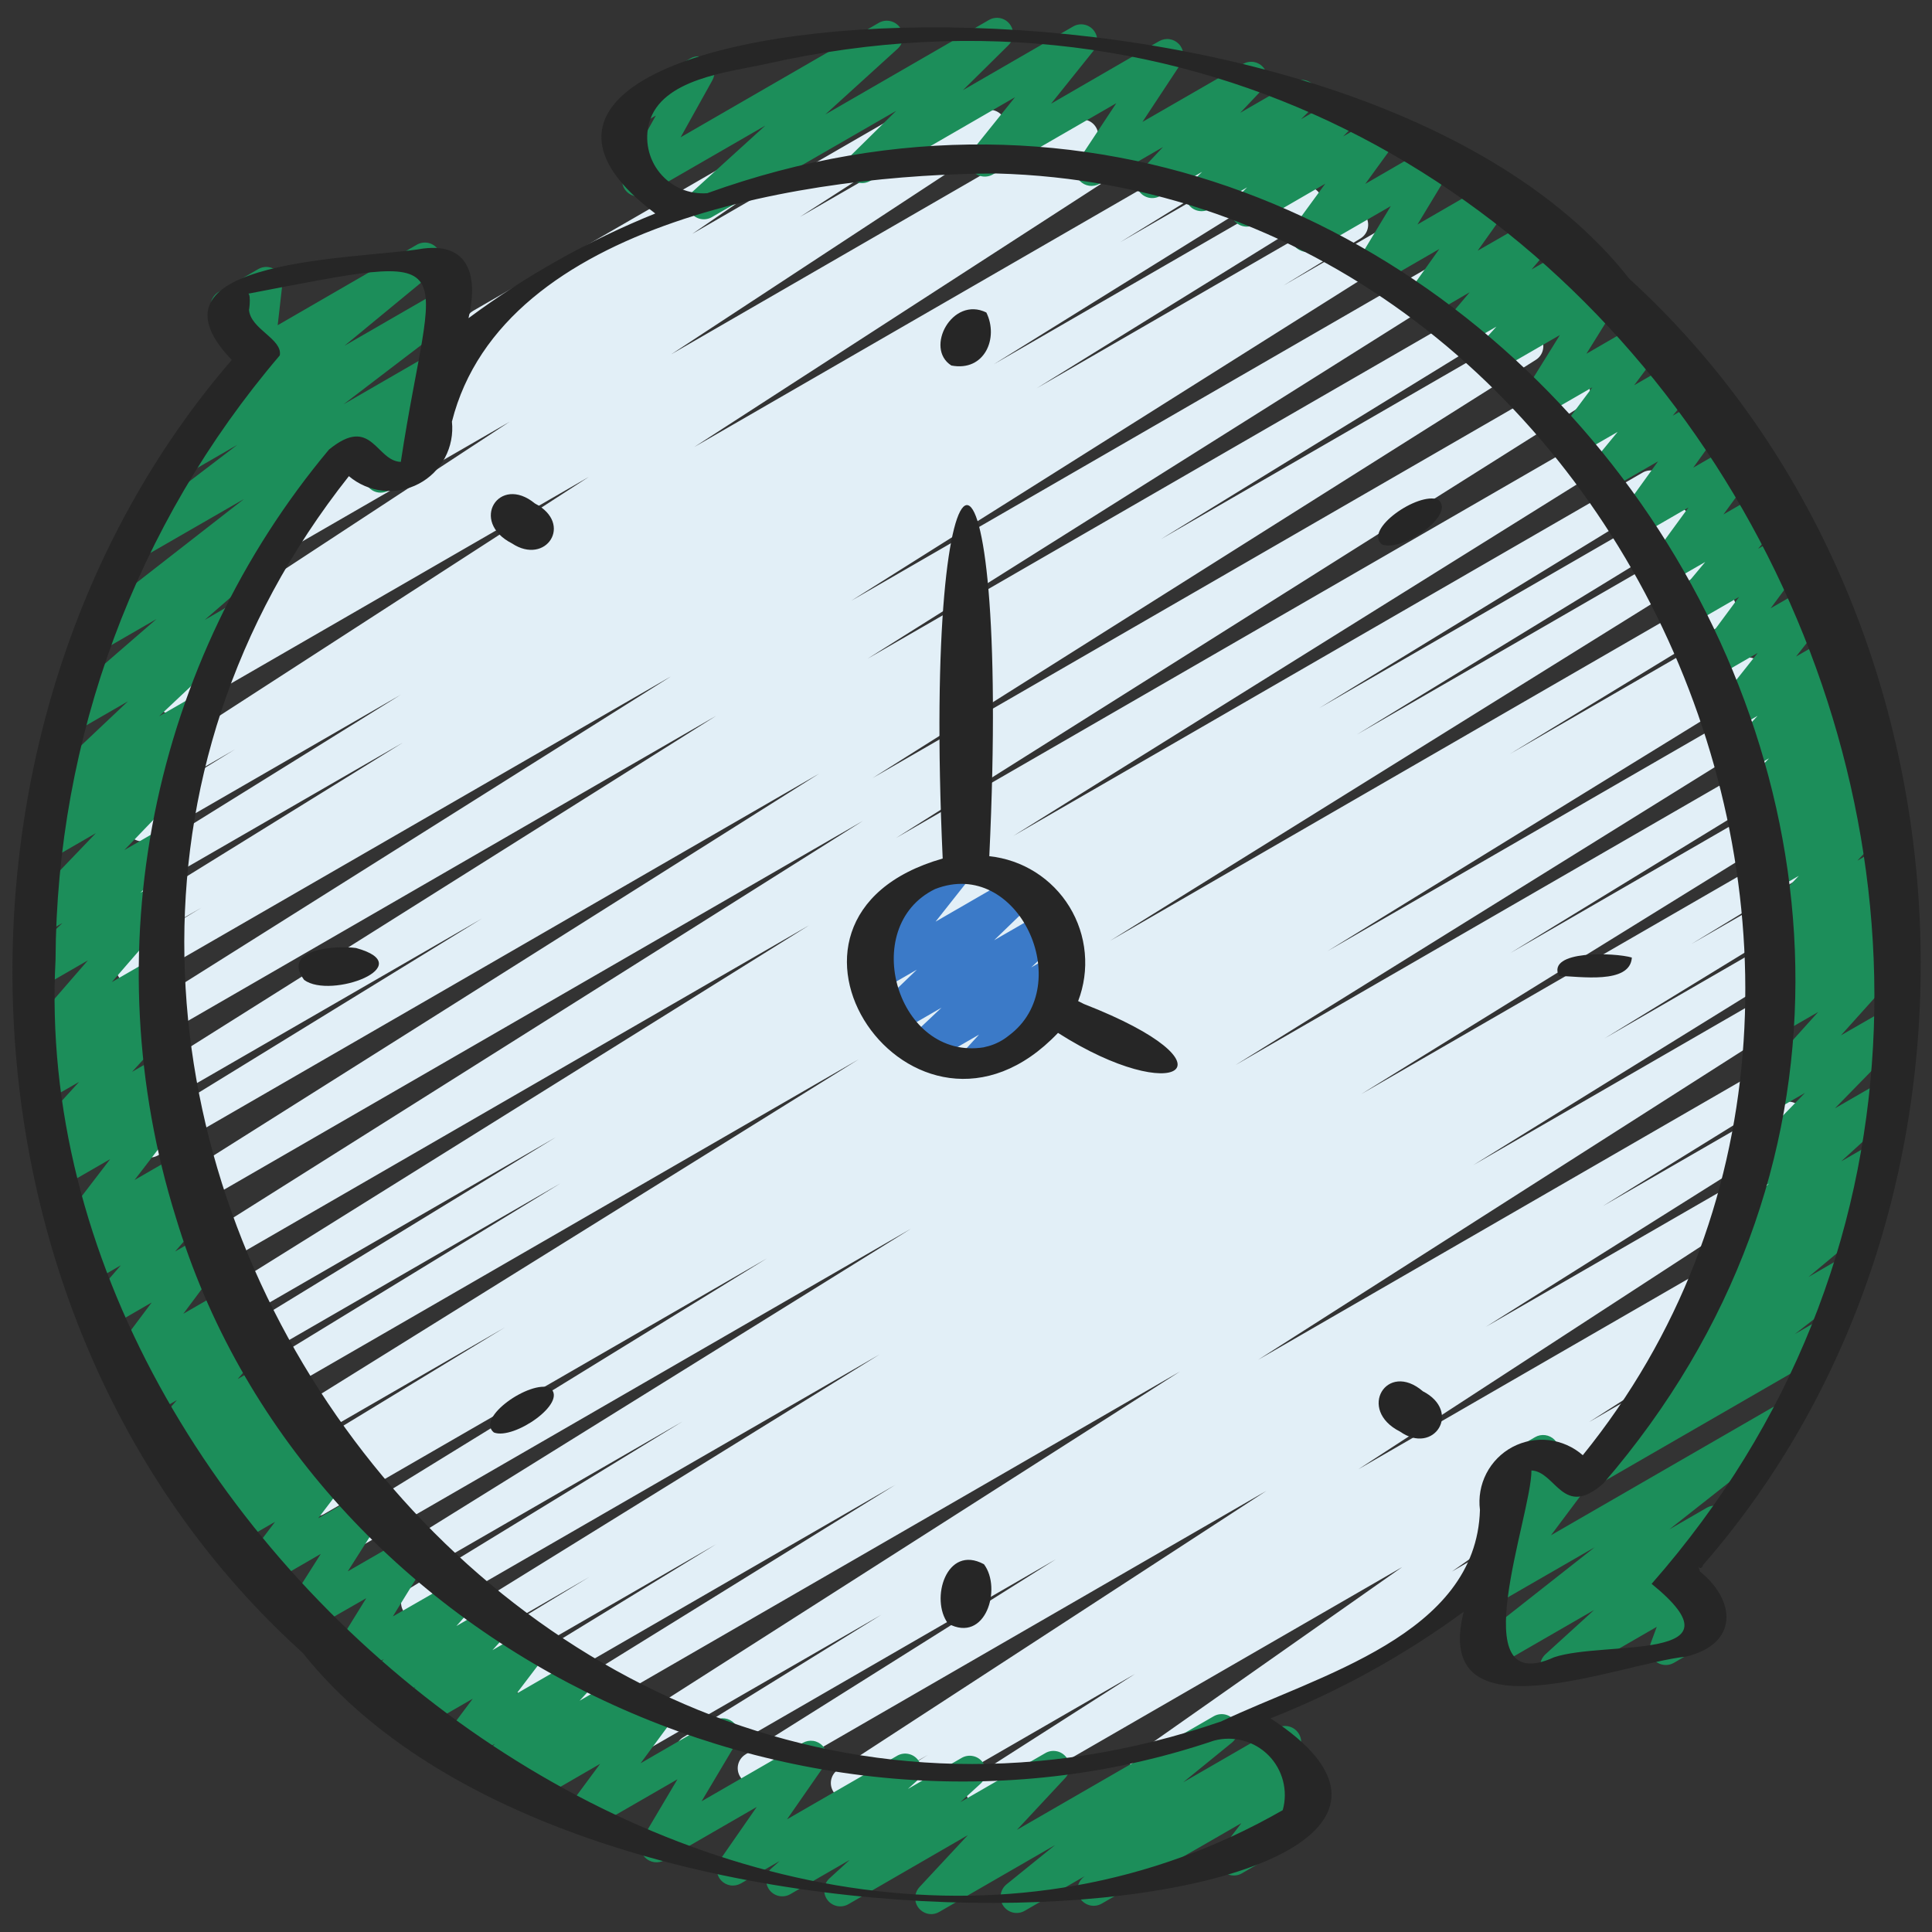 <svg width="48" height="48" viewBox="0 0 48 48" fill="none" xmlns="http://www.w3.org/2000/svg">
<rect x="0" y="0" width="48" height="48" fill="#333333" stroke="none"/>
<g clip-path="url(#clip0_504_4322)">
<path d="M24.4 44.894C24.314 44.894 24.229 44.866 24.16 44.814C24.091 44.762 24.04 44.689 24.016 44.606C23.992 44.523 23.995 44.434 24.025 44.353C24.055 44.273 24.111 44.203 24.184 44.157L28.199 41.589L22.648 44.794C22.557 44.844 22.451 44.856 22.351 44.83C22.251 44.803 22.165 44.738 22.112 44.649C22.059 44.56 22.042 44.454 22.065 44.353C22.088 44.252 22.15 44.164 22.237 44.108L23.051 43.601L21.211 44.663C21.122 44.704 21.02 44.711 20.926 44.682C20.831 44.654 20.751 44.591 20.7 44.507C20.649 44.422 20.631 44.322 20.649 44.225C20.668 44.128 20.721 44.041 20.8 43.982L31.463 37.04L18.935 44.273C18.844 44.328 18.735 44.344 18.633 44.319C18.529 44.293 18.441 44.228 18.386 44.137C18.331 44.046 18.315 43.938 18.34 43.835C18.366 43.732 18.431 43.643 18.522 43.588L26.234 38.739L17.368 43.859C17.277 43.908 17.172 43.919 17.073 43.892C16.974 43.864 16.889 43.8 16.836 43.712C16.784 43.624 16.767 43.519 16.789 43.419C16.812 43.318 16.872 43.231 16.958 43.174L21.897 40.118L16.147 43.432C16.057 43.485 15.949 43.501 15.847 43.475C15.745 43.449 15.658 43.385 15.603 43.295C15.549 43.205 15.531 43.098 15.556 42.996C15.579 42.894 15.643 42.805 15.731 42.749L29.318 34.074L14.41 42.681C14.319 42.732 14.212 42.746 14.111 42.719C14.011 42.692 13.924 42.627 13.871 42.538C13.817 42.448 13.801 42.341 13.825 42.24C13.849 42.138 13.912 42.05 14 41.995L22.244 36.891L13.273 42.071C13.182 42.121 13.075 42.134 12.975 42.106C12.874 42.079 12.789 42.014 12.736 41.925C12.682 41.836 12.666 41.729 12.69 41.628C12.714 41.527 12.776 41.439 12.864 41.383L17.791 38.367L12.351 41.506C12.26 41.555 12.154 41.567 12.054 41.54C11.954 41.512 11.869 41.447 11.816 41.358C11.763 41.269 11.747 41.163 11.771 41.062C11.795 40.961 11.857 40.874 11.944 40.818L14.64 39.18L11.561 40.96C11.47 41.008 11.364 41.02 11.265 40.993C11.166 40.965 11.082 40.901 11.029 40.813C10.976 40.724 10.96 40.62 10.982 40.519C11.005 40.419 11.065 40.331 11.15 40.275L21.854 33.65L10.553 40.17C10.462 40.219 10.356 40.231 10.257 40.203C10.158 40.175 10.073 40.11 10.02 40.022C9.968 39.933 9.951 39.828 9.975 39.728C9.998 39.627 10.059 39.54 10.145 39.483L16.96 35.315L9.76 39.47C9.669 39.524 9.56 39.54 9.457 39.514C9.354 39.489 9.266 39.423 9.211 39.332C9.157 39.241 9.14 39.132 9.166 39.029C9.192 38.926 9.258 38.838 9.349 38.783L22.64 30.523L8.812 38.507C8.721 38.562 8.612 38.578 8.509 38.551C8.406 38.525 8.318 38.46 8.264 38.368C8.209 38.277 8.193 38.168 8.219 38.066C8.245 37.963 8.311 37.874 8.402 37.82L19.055 31.264L8.046 37.619C7.955 37.669 7.849 37.681 7.749 37.654C7.649 37.626 7.564 37.561 7.511 37.472C7.458 37.383 7.442 37.276 7.466 37.176C7.49 37.075 7.552 36.987 7.639 36.931L8.75 36.259L7.534 36.962C7.443 37.01 7.337 37.022 7.238 36.994C7.138 36.967 7.054 36.902 7.001 36.813C6.949 36.724 6.932 36.619 6.955 36.519C6.978 36.419 7.039 36.331 7.126 36.275L12.541 32.981L6.986 36.187C6.895 36.236 6.789 36.247 6.69 36.22C6.591 36.193 6.507 36.128 6.454 36.04C6.401 35.952 6.384 35.847 6.407 35.746C6.429 35.646 6.49 35.559 6.575 35.502L21.332 26.32L6.259 35.021C6.168 35.071 6.061 35.084 5.961 35.057C5.861 35.03 5.775 34.965 5.722 34.875C5.669 34.786 5.652 34.679 5.676 34.578C5.7 34.477 5.763 34.39 5.85 34.334L13.934 29.395L5.766 34.111C5.675 34.165 5.566 34.18 5.463 34.154C5.36 34.128 5.272 34.062 5.218 33.971C5.164 33.88 5.148 33.771 5.174 33.668C5.2 33.565 5.266 33.477 5.358 33.422L13.81 28.254L5.314 33.158C5.224 33.208 5.118 33.22 5.019 33.193C4.919 33.166 4.834 33.101 4.781 33.013C4.728 32.925 4.711 32.819 4.734 32.719C4.756 32.618 4.817 32.531 4.902 32.474L20.102 22.989L4.787 31.832C4.697 31.88 4.591 31.892 4.493 31.865C4.394 31.838 4.309 31.774 4.256 31.686C4.203 31.598 4.186 31.494 4.208 31.393C4.23 31.293 4.29 31.206 4.374 31.148L21.44 20.394L4.294 30.291C4.204 30.339 4.099 30.351 4 30.323C3.901 30.296 3.816 30.232 3.763 30.144C3.71 30.057 3.693 29.952 3.715 29.852C3.737 29.752 3.797 29.664 3.882 29.607L20.356 19.218L3.92 28.708C3.829 28.758 3.722 28.771 3.622 28.744C3.522 28.717 3.436 28.652 3.383 28.562C3.33 28.473 3.313 28.367 3.337 28.266C3.361 28.165 3.424 28.077 3.511 28.021L11.974 22.821L3.728 27.582C3.637 27.632 3.531 27.646 3.43 27.619C3.33 27.593 3.244 27.528 3.19 27.439C3.136 27.35 3.119 27.244 3.143 27.143C3.166 27.041 3.228 26.953 3.315 26.897L17.795 17.783L3.56 26.004C3.469 26.055 3.363 26.068 3.262 26.042C3.162 26.015 3.076 25.951 3.022 25.862C2.968 25.773 2.951 25.666 2.975 25.565C2.998 25.464 3.06 25.376 3.147 25.319L16.679 16.8L3.495 24.407C3.45 24.434 3.4 24.452 3.348 24.459C3.296 24.467 3.243 24.464 3.192 24.451C3.141 24.438 3.093 24.415 3.051 24.384C3.009 24.352 2.974 24.313 2.947 24.268C2.92 24.223 2.902 24.172 2.895 24.12C2.887 24.068 2.89 24.015 2.903 23.965C2.929 23.862 2.995 23.773 3.086 23.719L5.006 22.55L3.51 23.413C3.42 23.464 3.312 23.478 3.211 23.451C3.111 23.424 3.024 23.359 2.971 23.27C2.917 23.18 2.901 23.073 2.925 22.972C2.949 22.87 3.012 22.782 3.1 22.727L10.012 18.449L3.59 22.155C3.5 22.204 3.394 22.215 3.295 22.188C3.196 22.16 3.111 22.096 3.059 22.008C3.006 21.92 2.989 21.815 3.012 21.715C3.034 21.614 3.095 21.527 3.18 21.47L9.961 17.258L3.742 20.848C3.696 20.875 3.646 20.893 3.594 20.9C3.543 20.908 3.49 20.905 3.439 20.892C3.388 20.879 3.34 20.857 3.298 20.825C3.256 20.794 3.22 20.754 3.193 20.709C3.166 20.664 3.149 20.614 3.141 20.562C3.133 20.51 3.136 20.457 3.149 20.406C3.162 20.355 3.185 20.308 3.216 20.265C3.247 20.223 3.287 20.188 3.332 20.161L5.833 18.621L3.945 19.711C3.9 19.739 3.85 19.757 3.798 19.765C3.746 19.773 3.693 19.771 3.642 19.759C3.539 19.734 3.45 19.669 3.395 19.579C3.339 19.488 3.322 19.38 3.347 19.276C3.372 19.173 3.437 19.084 3.527 19.029L14.63 11.848L4.484 17.705C4.393 17.754 4.287 17.766 4.187 17.739C4.088 17.712 4.003 17.647 3.95 17.558C3.897 17.47 3.88 17.364 3.904 17.263C3.927 17.163 3.988 17.075 4.074 17.018L4.856 16.535C4.772 16.558 4.683 16.553 4.601 16.522C4.52 16.491 4.451 16.434 4.404 16.36C4.349 16.271 4.332 16.165 4.354 16.064C4.377 15.962 4.438 15.873 4.525 15.816L12.66 10.48L6.186 14.216C6.095 14.266 5.989 14.279 5.89 14.252C5.79 14.226 5.705 14.162 5.651 14.074C5.598 13.986 5.58 13.881 5.602 13.78C5.624 13.679 5.684 13.591 5.77 13.534L8.778 11.594L8.557 11.72C8.467 11.77 8.362 11.783 8.263 11.758C8.164 11.733 8.078 11.67 8.024 11.584C7.969 11.497 7.95 11.393 7.97 11.292C7.99 11.192 8.048 11.103 8.131 11.044L11.898 8.466C11.816 8.454 11.739 8.417 11.679 8.36C11.618 8.303 11.577 8.228 11.561 8.146C11.545 8.064 11.555 7.98 11.59 7.904C11.624 7.828 11.681 7.765 11.754 7.723L19.638 3.171C19.727 3.119 19.834 3.104 19.934 3.129C20.035 3.154 20.122 3.217 20.177 3.304C20.232 3.392 20.251 3.498 20.23 3.599C20.209 3.701 20.149 3.79 20.063 3.848L17.2 5.81L22.456 2.775C22.546 2.726 22.651 2.714 22.75 2.74C22.849 2.767 22.935 2.831 22.988 2.918C23.041 3.006 23.059 3.11 23.038 3.211C23.017 3.311 22.957 3.399 22.873 3.457L19.874 5.389L24.4 2.778C24.49 2.729 24.595 2.716 24.694 2.742C24.793 2.769 24.878 2.832 24.932 2.919C24.985 3.006 25.004 3.111 24.983 3.211C24.962 3.311 24.903 3.399 24.819 3.458L16.68 8.8L26.698 3.014C26.788 2.966 26.894 2.954 26.993 2.982C27.092 3.009 27.177 3.074 27.229 3.162C27.282 3.25 27.299 3.355 27.276 3.455C27.254 3.555 27.193 3.643 27.108 3.7L26.654 3.982L27.934 3.243C28.024 3.194 28.129 3.182 28.228 3.208C28.327 3.235 28.412 3.299 28.466 3.386C28.519 3.474 28.537 3.578 28.515 3.679C28.494 3.779 28.435 3.867 28.35 3.925L17.247 11.107L29.937 3.782C30.027 3.732 30.134 3.72 30.233 3.748C30.333 3.775 30.418 3.84 30.471 3.928C30.524 4.017 30.54 4.123 30.517 4.223C30.494 4.324 30.433 4.412 30.346 4.468L27.832 6.017L31.04 4.165C31.131 4.116 31.236 4.105 31.335 4.132C31.434 4.16 31.519 4.224 31.572 4.312C31.624 4.4 31.641 4.505 31.619 4.606C31.596 4.706 31.536 4.793 31.45 4.85L24.69 9.05L32.263 4.678C32.354 4.63 32.459 4.618 32.559 4.646C32.657 4.673 32.742 4.738 32.795 4.826C32.848 4.914 32.864 5.019 32.842 5.119C32.819 5.219 32.759 5.307 32.674 5.364L25.756 9.646L33.398 5.234C33.489 5.183 33.596 5.17 33.697 5.198C33.797 5.225 33.883 5.29 33.936 5.379C33.989 5.469 34.005 5.575 33.981 5.676C33.957 5.777 33.895 5.865 33.807 5.921L31.887 7.094L34.274 5.717C34.363 5.674 34.466 5.666 34.562 5.694C34.657 5.723 34.739 5.786 34.79 5.872C34.841 5.957 34.858 6.059 34.839 6.157C34.819 6.254 34.764 6.341 34.683 6.4L21.15 14.925L35.622 6.57C35.713 6.52 35.819 6.507 35.919 6.534C36.019 6.561 36.104 6.625 36.157 6.713C36.211 6.802 36.228 6.907 36.205 7.008C36.183 7.109 36.122 7.197 36.036 7.254L21.552 16.367L36.88 7.52C36.971 7.47 37.078 7.457 37.178 7.484C37.278 7.511 37.364 7.576 37.417 7.666C37.47 7.755 37.487 7.861 37.463 7.962C37.439 8.064 37.376 8.151 37.289 8.207L28.839 13.397L37.748 8.254C37.839 8.203 37.945 8.189 38.046 8.216C38.146 8.243 38.232 8.307 38.286 8.396C38.34 8.485 38.357 8.591 38.333 8.693C38.31 8.794 38.248 8.882 38.161 8.938L21.68 19.33L38.906 9.384C38.997 9.333 39.104 9.32 39.204 9.346C39.305 9.373 39.391 9.438 39.444 9.527C39.498 9.615 39.515 9.722 39.492 9.823C39.468 9.924 39.406 10.012 39.319 10.069L22.261 20.82L39.97 10.596C40.06 10.544 40.168 10.529 40.27 10.555C40.371 10.582 40.458 10.647 40.512 10.736C40.566 10.826 40.583 10.934 40.558 11.036C40.534 11.138 40.47 11.226 40.382 11.282L25.176 20.768L40.818 11.737C40.909 11.687 41.016 11.674 41.117 11.701C41.217 11.728 41.303 11.793 41.356 11.882C41.409 11.972 41.425 12.078 41.401 12.179C41.377 12.28 41.315 12.368 41.227 12.424L32.777 17.592L41.397 12.616C41.488 12.566 41.595 12.553 41.695 12.58C41.795 12.607 41.881 12.672 41.934 12.762C41.987 12.851 42.004 12.957 41.98 13.059C41.956 13.159 41.893 13.247 41.806 13.303L33.716 18.247L41.92 13.511C42.011 13.46 42.117 13.448 42.217 13.475C42.317 13.502 42.403 13.566 42.456 13.655C42.509 13.744 42.526 13.85 42.503 13.951C42.479 14.052 42.418 14.14 42.331 14.196L27.578 23.375L42.538 14.735C42.629 14.687 42.735 14.675 42.834 14.703C42.934 14.73 43.018 14.795 43.071 14.884C43.123 14.972 43.14 15.078 43.117 15.178C43.093 15.278 43.032 15.366 42.946 15.422L37.52 18.728L42.92 15.608C43.011 15.559 43.118 15.546 43.217 15.574C43.317 15.601 43.403 15.667 43.455 15.756C43.508 15.845 43.524 15.951 43.5 16.052C43.476 16.152 43.414 16.24 43.327 16.296L42.218 16.967L43.22 16.388C43.265 16.361 43.315 16.343 43.367 16.336C43.419 16.328 43.472 16.331 43.523 16.344C43.574 16.357 43.622 16.38 43.664 16.411C43.706 16.442 43.742 16.482 43.768 16.527C43.795 16.572 43.813 16.622 43.821 16.674C43.828 16.726 43.825 16.779 43.812 16.83C43.8 16.881 43.777 16.929 43.745 16.971C43.714 17.013 43.675 17.048 43.63 17.075L32.979 23.632L43.579 17.513C43.67 17.465 43.776 17.453 43.874 17.48C43.974 17.508 44.058 17.572 44.111 17.66C44.164 17.748 44.18 17.853 44.158 17.954C44.135 18.054 44.075 18.142 43.99 18.198L30.695 26.461L43.915 18.829C44.006 18.777 44.114 18.763 44.216 18.79C44.317 18.817 44.404 18.882 44.457 18.972C44.511 19.063 44.527 19.17 44.502 19.272C44.477 19.374 44.412 19.462 44.323 19.517L37.52 23.68L44.121 19.869C44.211 19.82 44.317 19.809 44.416 19.836C44.515 19.864 44.6 19.928 44.652 20.016C44.705 20.104 44.722 20.209 44.699 20.31C44.677 20.41 44.617 20.497 44.531 20.555L33.819 27.183L44.299 21.133C44.39 21.084 44.496 21.073 44.595 21.1C44.694 21.128 44.779 21.193 44.832 21.281C44.884 21.37 44.901 21.475 44.877 21.576C44.854 21.676 44.793 21.764 44.707 21.82L42.02 23.455L44.384 22.095C44.475 22.043 44.583 22.029 44.684 22.056C44.786 22.083 44.873 22.148 44.926 22.239C44.98 22.329 44.995 22.437 44.97 22.538C44.945 22.64 44.881 22.728 44.792 22.783L39.859 25.802L44.43 23.163C44.521 23.111 44.629 23.098 44.729 23.124C44.83 23.151 44.916 23.216 44.97 23.306C45.023 23.395 45.04 23.502 45.016 23.604C44.992 23.705 44.929 23.793 44.841 23.849L36.601 28.948L44.43 24.428C44.52 24.373 44.629 24.356 44.732 24.381C44.836 24.406 44.924 24.471 44.98 24.562C45.035 24.653 45.052 24.762 45.026 24.865C45.001 24.968 44.936 25.057 44.846 25.112L31.259 33.783L44.343 26.23C44.434 26.18 44.54 26.168 44.64 26.196C44.739 26.223 44.824 26.288 44.877 26.376C44.93 26.465 44.947 26.571 44.924 26.671C44.9 26.772 44.839 26.86 44.753 26.916L39.821 29.966L44.221 27.427C44.312 27.372 44.42 27.355 44.523 27.381C44.626 27.406 44.715 27.471 44.77 27.562C44.825 27.653 44.841 27.762 44.816 27.865C44.791 27.968 44.725 28.056 44.634 28.111L36.916 32.964L44 28.88C44.09 28.831 44.196 28.817 44.295 28.844C44.394 28.87 44.48 28.933 44.534 29.021C44.587 29.109 44.606 29.213 44.584 29.314C44.563 29.415 44.503 29.503 44.418 29.561L33.747 36.504L43.507 30.87C43.598 30.818 43.706 30.803 43.807 30.83C43.909 30.856 43.996 30.921 44.05 31.011C44.104 31.101 44.12 31.208 44.096 31.31C44.072 31.412 44.008 31.5 43.919 31.556L43.092 32.071C43.184 32.018 43.292 32.005 43.395 32.032C43.496 32.06 43.583 32.127 43.636 32.218C43.689 32.31 43.703 32.418 43.676 32.52C43.649 32.623 43.583 32.71 43.492 32.763L39.479 35.331L42.239 33.737C42.328 33.686 42.434 33.672 42.533 33.697C42.633 33.721 42.719 33.783 42.774 33.87C42.829 33.956 42.849 34.06 42.829 34.161C42.81 34.262 42.752 34.351 42.669 34.41L36.073 39.044L37.411 38.272C37.503 38.224 37.609 38.214 37.708 38.242C37.807 38.271 37.891 38.337 37.943 38.426C37.995 38.516 38.01 38.621 37.985 38.722C37.961 38.822 37.898 38.909 37.811 38.964L28.673 44.24C28.584 44.291 28.478 44.305 28.379 44.28C28.279 44.256 28.193 44.194 28.138 44.107C28.083 44.021 28.063 43.916 28.083 43.816C28.102 43.715 28.16 43.626 28.243 43.566L34.839 38.932L24.599 44.843C24.538 44.877 24.47 44.895 24.4 44.894Z" fill="#E2EFF7"/>
<path d="M24.269 26.758C24.191 26.758 24.115 26.735 24.05 26.693C23.985 26.65 23.934 26.59 23.902 26.519C23.871 26.448 23.861 26.369 23.874 26.292C23.886 26.216 23.921 26.144 23.974 26.087L24.324 25.705L23.066 26.43C22.981 26.483 22.879 26.502 22.781 26.483C22.682 26.464 22.595 26.409 22.535 26.329C22.475 26.248 22.448 26.148 22.458 26.049C22.469 25.949 22.516 25.857 22.591 25.79L23.391 25.036L22.252 25.694C22.167 25.744 22.067 25.762 21.97 25.744C21.873 25.725 21.786 25.671 21.727 25.592C21.667 25.514 21.639 25.415 21.647 25.317C21.655 25.219 21.7 25.127 21.772 25.059L22.779 24.091L21.842 24.632C21.762 24.678 21.668 24.695 21.576 24.68C21.485 24.665 21.401 24.618 21.34 24.547C21.279 24.477 21.245 24.388 21.243 24.295C21.24 24.202 21.271 24.111 21.328 24.038L22.163 22.979C22.082 22.994 21.998 22.984 21.923 22.949C21.848 22.914 21.785 22.857 21.744 22.786C21.691 22.694 21.677 22.585 21.704 22.483C21.731 22.38 21.798 22.293 21.89 22.24L23.53 21.293C23.61 21.246 23.704 21.229 23.796 21.245C23.887 21.26 23.971 21.307 24.032 21.377C24.093 21.448 24.127 21.537 24.129 21.63C24.132 21.723 24.101 21.813 24.044 21.886L23.244 22.898L25.224 21.754C25.309 21.703 25.409 21.685 25.506 21.703C25.603 21.722 25.69 21.776 25.749 21.855C25.809 21.934 25.837 22.032 25.829 22.13C25.82 22.229 25.776 22.32 25.704 22.388L24.698 23.36L25.946 22.64C26.031 22.588 26.132 22.57 26.23 22.589C26.328 22.608 26.415 22.663 26.475 22.744C26.534 22.824 26.561 22.923 26.551 23.022C26.541 23.122 26.494 23.213 26.42 23.28L25.62 24.035L26.172 23.715C26.255 23.668 26.352 23.651 26.445 23.669C26.539 23.686 26.623 23.737 26.683 23.811C26.743 23.886 26.774 23.979 26.771 24.074C26.768 24.169 26.731 24.261 26.667 24.331L26.027 25.029C26.101 25.052 26.167 25.096 26.216 25.156C26.266 25.216 26.296 25.29 26.305 25.367C26.313 25.444 26.299 25.522 26.264 25.591C26.229 25.66 26.174 25.718 26.107 25.757L24.467 26.704C24.407 26.739 24.338 26.758 24.269 26.758Z" fill="#3B7AC8"/>
<path d="M38.664 41.798C38.583 41.797 38.505 41.773 38.438 41.728C38.372 41.682 38.321 41.617 38.291 41.542C38.262 41.467 38.257 41.385 38.275 41.306C38.293 41.228 38.335 41.157 38.394 41.102L39.605 40L37.058 41.47C36.971 41.52 36.868 41.534 36.77 41.511C36.673 41.488 36.587 41.429 36.531 41.346C36.475 41.263 36.452 41.162 36.467 41.063C36.481 40.963 36.533 40.873 36.611 40.81L39.618 38.442L37.246 39.81C37.167 39.857 37.073 39.874 36.982 39.86C36.891 39.845 36.807 39.8 36.746 39.73C36.685 39.661 36.649 39.573 36.645 39.481C36.642 39.389 36.67 39.298 36.726 39.224L37.633 38.013L37.521 38.077C37.444 38.121 37.355 38.138 37.267 38.126C37.179 38.114 37.098 38.073 37.036 38.01C36.974 37.946 36.934 37.864 36.924 37.776C36.914 37.688 36.933 37.599 36.979 37.523L37.362 36.89C37.283 36.857 37.217 36.798 37.174 36.723C37.121 36.632 37.107 36.523 37.135 36.42C37.162 36.318 37.228 36.231 37.32 36.178L38.138 35.706C38.215 35.661 38.304 35.644 38.392 35.656C38.48 35.668 38.562 35.709 38.623 35.772C38.686 35.835 38.725 35.917 38.735 36.005C38.746 36.093 38.727 36.182 38.681 36.258L38.471 36.605L38.922 36.345C39.001 36.299 39.095 36.282 39.185 36.296C39.276 36.311 39.36 36.356 39.421 36.425C39.482 36.494 39.518 36.582 39.522 36.674C39.526 36.766 39.498 36.857 39.442 36.93L38.534 38.143L44.031 34.97C44.119 34.92 44.222 34.905 44.32 34.928C44.418 34.95 44.504 35.009 44.561 35.093C44.618 35.176 44.641 35.278 44.626 35.378C44.61 35.477 44.558 35.568 44.479 35.63L41.475 37.997L42.408 37.458C42.493 37.411 42.593 37.396 42.688 37.417C42.783 37.438 42.868 37.493 42.925 37.571C42.983 37.65 43.01 37.747 43.001 37.844C42.992 37.941 42.948 38.031 42.878 38.098L41.666 39.2L41.722 39.168C41.794 39.127 41.876 39.109 41.958 39.116C42.039 39.123 42.117 39.156 42.18 39.209C42.243 39.262 42.288 39.333 42.309 39.412C42.33 39.492 42.326 39.576 42.298 39.653L42.146 40.062H42.152C42.197 40.033 42.248 40.013 42.302 40.005C42.355 39.996 42.409 39.998 42.462 40.011C42.514 40.023 42.563 40.047 42.607 40.079C42.65 40.111 42.686 40.152 42.713 40.199C42.74 40.246 42.757 40.297 42.764 40.351C42.77 40.404 42.766 40.459 42.751 40.511C42.736 40.562 42.71 40.611 42.676 40.652C42.642 40.694 42.6 40.729 42.552 40.754L41.585 41.314C41.514 41.355 41.431 41.373 41.349 41.365C41.268 41.358 41.19 41.325 41.127 41.272C41.065 41.219 41.02 41.148 40.999 41.069C40.978 40.989 40.982 40.905 41.01 40.828L41.162 40.418L38.864 41.744C38.803 41.779 38.734 41.798 38.664 41.798Z" fill="#1C8E5A"/>
<path d="M39.667 36.85C39.583 36.851 39.5 36.825 39.431 36.776C39.362 36.728 39.311 36.658 39.284 36.578C39.257 36.499 39.255 36.412 39.28 36.331C39.305 36.251 39.355 36.18 39.422 36.13L41.15 34.794C41.078 34.801 41.005 34.789 40.94 34.76C40.874 34.73 40.817 34.684 40.775 34.625C40.718 34.543 40.694 34.442 40.707 34.343C40.72 34.244 40.77 34.153 40.847 34.089L42.56 32.663L42.35 32.783C42.263 32.834 42.16 32.849 42.062 32.827C41.964 32.804 41.878 32.746 41.821 32.663C41.764 32.58 41.74 32.479 41.755 32.379C41.77 32.279 41.821 32.189 41.899 32.126L42.734 31.451C42.654 31.45 42.576 31.425 42.51 31.379C42.444 31.333 42.393 31.268 42.365 31.193C42.336 31.118 42.331 31.036 42.35 30.957C42.368 30.879 42.41 30.808 42.47 30.755L43.95 29.405L43.501 29.664C43.417 29.712 43.319 29.728 43.225 29.709C43.131 29.69 43.046 29.638 42.987 29.562C42.928 29.486 42.898 29.392 42.903 29.296C42.908 29.2 42.948 29.109 43.014 29.039L44.845 27.152L43.942 27.674C43.859 27.721 43.762 27.738 43.669 27.72C43.575 27.703 43.491 27.653 43.431 27.579C43.371 27.505 43.34 27.412 43.342 27.316C43.345 27.221 43.381 27.13 43.445 27.059L45.172 25.143L44.17 25.721C44.084 25.773 43.983 25.791 43.885 25.772C43.787 25.753 43.7 25.697 43.64 25.617C43.581 25.537 43.554 25.438 43.564 25.338C43.574 25.239 43.621 25.147 43.695 25.081L44.322 24.493L44.217 24.553C44.132 24.605 44.031 24.623 43.934 24.605C43.836 24.586 43.749 24.532 43.689 24.453C43.629 24.374 43.601 24.275 43.61 24.176C43.618 24.077 43.664 23.985 43.737 23.918L44.338 23.343L44.195 23.423C44.112 23.47 44.015 23.486 43.922 23.468C43.828 23.45 43.744 23.398 43.685 23.324C43.625 23.249 43.595 23.156 43.598 23.06C43.602 22.965 43.639 22.874 43.704 22.804L44.69 21.76L44.095 22.104C44.011 22.149 43.914 22.163 43.822 22.143C43.729 22.123 43.646 22.07 43.588 21.995C43.53 21.919 43.501 21.826 43.506 21.731C43.511 21.636 43.55 21.546 43.615 21.477L44.268 20.815L43.944 21.002C43.859 21.05 43.759 21.066 43.663 21.046C43.566 21.026 43.481 20.971 43.423 20.892C43.365 20.813 43.338 20.715 43.347 20.617C43.356 20.52 43.401 20.428 43.473 20.362L43.633 20.21C43.564 20.219 43.494 20.21 43.43 20.184C43.365 20.158 43.309 20.115 43.266 20.061C43.207 19.985 43.176 19.891 43.181 19.795C43.185 19.699 43.224 19.608 43.29 19.538L43.95 18.841L43.519 19.09C43.436 19.137 43.339 19.152 43.246 19.134C43.152 19.116 43.068 19.065 43.009 18.991C42.95 18.916 42.919 18.823 42.922 18.728C42.925 18.632 42.963 18.541 43.027 18.471L43.667 17.785L43.205 18.051C43.124 18.098 43.03 18.114 42.938 18.099C42.847 18.083 42.763 18.036 42.703 17.966C42.642 17.896 42.607 17.806 42.605 17.713C42.603 17.621 42.634 17.53 42.691 17.457L43.67 16.222L42.729 16.765C42.649 16.811 42.556 16.828 42.466 16.813C42.375 16.799 42.292 16.753 42.231 16.685C42.17 16.616 42.134 16.529 42.13 16.437C42.125 16.345 42.153 16.255 42.207 16.181L43.206 14.831L42.133 15.45C42.051 15.497 41.957 15.513 41.864 15.497C41.772 15.481 41.689 15.432 41.629 15.361C41.568 15.289 41.535 15.199 41.534 15.105C41.534 15.012 41.566 14.921 41.626 14.849L42.366 13.962L41.578 14.416C41.498 14.462 41.406 14.479 41.315 14.464C41.225 14.45 41.142 14.405 41.081 14.337C41.02 14.269 40.983 14.182 40.979 14.09C40.974 13.999 41.001 13.909 41.054 13.835L41.95 12.608L40.853 13.242C40.774 13.287 40.681 13.304 40.591 13.29C40.501 13.275 40.418 13.23 40.357 13.163C40.296 13.095 40.26 13.008 40.255 12.917C40.249 12.826 40.276 12.736 40.329 12.662L41.194 11.462L40.046 12.124C39.965 12.171 39.87 12.187 39.778 12.171C39.685 12.155 39.602 12.107 39.541 12.036C39.481 11.964 39.447 11.874 39.447 11.781C39.446 11.687 39.478 11.597 39.537 11.524L40.189 10.731L39.316 11.235C39.236 11.281 39.143 11.299 39.052 11.284C38.961 11.269 38.878 11.224 38.817 11.155C38.755 11.086 38.72 10.998 38.716 10.906C38.712 10.814 38.74 10.723 38.795 10.65L39.562 9.622L38.43 10.276C38.353 10.322 38.262 10.34 38.173 10.328C38.084 10.316 38.002 10.274 37.94 10.209C37.877 10.144 37.838 10.06 37.83 9.971C37.821 9.882 37.842 9.792 37.89 9.716L38.755 8.324L37.262 9.186C37.18 9.233 37.083 9.25 36.989 9.232C36.896 9.215 36.812 9.165 36.752 9.091C36.692 9.017 36.66 8.924 36.663 8.828C36.665 8.733 36.702 8.642 36.766 8.571L37.178 8.115L36.458 8.53C36.377 8.577 36.281 8.594 36.188 8.577C36.096 8.561 36.011 8.512 35.951 8.44C35.891 8.368 35.858 8.276 35.858 8.182C35.858 8.088 35.892 7.997 35.953 7.925L36.513 7.262L35.52 7.84C35.441 7.886 35.349 7.903 35.258 7.889C35.168 7.874 35.086 7.83 35.024 7.762C34.963 7.695 34.927 7.608 34.921 7.517C34.916 7.426 34.941 7.336 34.994 7.262L35.76 6.186L34.267 7.048C34.19 7.093 34.101 7.11 34.013 7.098C33.925 7.086 33.843 7.045 33.781 6.982C33.719 6.918 33.68 6.836 33.669 6.748C33.659 6.66 33.679 6.57 33.725 6.494L34.554 5.12L32.674 6.206C32.595 6.252 32.502 6.27 32.411 6.255C32.321 6.241 32.238 6.196 32.176 6.128C32.115 6.059 32.079 5.972 32.075 5.88C32.07 5.789 32.097 5.698 32.151 5.624L32.926 4.564L31.175 5.578C31.091 5.626 30.993 5.642 30.898 5.623C30.803 5.605 30.718 5.552 30.659 5.475C30.599 5.399 30.57 5.303 30.576 5.206C30.582 5.11 30.623 5.018 30.691 4.95L30.983 4.655L30.048 5.195C29.964 5.243 29.865 5.258 29.771 5.238C29.676 5.219 29.592 5.166 29.534 5.089C29.475 5.012 29.447 4.917 29.453 4.82C29.459 4.724 29.5 4.633 29.568 4.565L29.866 4.27L28.826 4.868C28.742 4.916 28.645 4.932 28.551 4.914C28.457 4.895 28.372 4.844 28.313 4.769C28.254 4.694 28.223 4.6 28.227 4.504C28.231 4.408 28.27 4.317 28.335 4.247L28.895 3.653L27.318 4.566C27.24 4.611 27.149 4.628 27.06 4.615C26.971 4.602 26.889 4.559 26.827 4.494C26.765 4.428 26.728 4.344 26.72 4.254C26.712 4.165 26.735 4.075 26.784 4L27.734 2.564L24.667 4.334C24.587 4.381 24.492 4.397 24.401 4.382C24.309 4.366 24.226 4.319 24.165 4.248C24.104 4.178 24.07 4.088 24.068 3.995C24.067 3.902 24.097 3.811 24.155 3.738L25.217 2.416L21.617 4.496C21.532 4.544 21.434 4.56 21.339 4.54C21.244 4.521 21.159 4.468 21.101 4.391C21.042 4.313 21.013 4.218 21.02 4.121C21.026 4.024 21.068 3.933 21.137 3.865L22.265 2.754L17.68 5.398C17.595 5.445 17.496 5.46 17.401 5.439C17.306 5.418 17.222 5.363 17.165 5.284C17.107 5.206 17.08 5.109 17.089 5.013C17.097 4.916 17.141 4.825 17.211 4.758L19.014 3.12L16.054 4.828C15.978 4.871 15.89 4.889 15.803 4.878C15.717 4.866 15.636 4.827 15.574 4.766C15.512 4.705 15.471 4.625 15.459 4.538C15.446 4.452 15.463 4.364 15.505 4.287L16.294 2.871L15.961 3.063C15.869 3.111 15.763 3.122 15.664 3.093C15.565 3.064 15.481 2.998 15.429 2.909C15.377 2.82 15.362 2.714 15.387 2.614C15.411 2.513 15.474 2.427 15.561 2.371L17.15 1.453C17.225 1.409 17.313 1.391 17.4 1.402C17.487 1.414 17.568 1.453 17.63 1.514C17.692 1.576 17.733 1.656 17.745 1.742C17.758 1.829 17.742 1.917 17.699 1.994L16.91 3.411L21.84 0.564C21.925 0.517 22.024 0.503 22.119 0.524C22.214 0.545 22.298 0.6 22.355 0.678C22.413 0.757 22.44 0.853 22.431 0.95C22.423 1.047 22.379 1.137 22.309 1.204L20.505 2.843L24.572 0.495C24.656 0.447 24.755 0.432 24.85 0.451C24.945 0.47 25.03 0.524 25.088 0.601C25.147 0.678 25.176 0.774 25.169 0.87C25.162 0.967 25.121 1.058 25.052 1.126L23.924 2.24L26.662 0.658C26.742 0.611 26.837 0.595 26.928 0.61C27.02 0.626 27.103 0.673 27.164 0.744C27.224 0.815 27.259 0.904 27.26 0.997C27.262 1.09 27.232 1.181 27.174 1.254L26.114 2.576L28.8 1.022C28.878 0.978 28.969 0.96 29.058 0.974C29.147 0.987 29.229 1.03 29.29 1.095C29.352 1.16 29.39 1.245 29.398 1.334C29.405 1.424 29.383 1.514 29.334 1.589L28.384 3.029L30.883 1.589C30.966 1.541 31.064 1.524 31.158 1.542C31.253 1.56 31.338 1.612 31.397 1.687C31.457 1.762 31.487 1.857 31.483 1.953C31.479 2.049 31.44 2.14 31.374 2.21L30.814 2.802L32.143 2.035C32.227 1.988 32.326 1.973 32.42 1.992C32.515 2.012 32.599 2.065 32.657 2.142C32.716 2.218 32.745 2.314 32.738 2.41C32.732 2.506 32.691 2.597 32.623 2.666L32.324 2.962L33.181 2.468C33.265 2.423 33.362 2.408 33.455 2.428C33.548 2.448 33.632 2.501 33.69 2.577C33.748 2.652 33.776 2.746 33.771 2.842C33.766 2.937 33.727 3.027 33.661 3.096L33.368 3.391L34.162 2.933C34.242 2.887 34.334 2.87 34.425 2.885C34.515 2.899 34.598 2.945 34.659 3.013C34.72 3.081 34.756 3.168 34.761 3.259C34.766 3.351 34.739 3.441 34.685 3.515L33.92 4.569L35.504 3.652C35.581 3.608 35.67 3.59 35.758 3.602C35.846 3.614 35.928 3.655 35.99 3.718C36.052 3.782 36.091 3.864 36.101 3.952C36.112 4.041 36.092 4.13 36.046 4.206L35.217 5.577L36.952 4.574C37.031 4.529 37.123 4.512 37.213 4.526C37.303 4.54 37.386 4.584 37.448 4.651C37.509 4.719 37.546 4.805 37.551 4.896C37.557 4.987 37.531 5.078 37.478 5.152L36.712 6.229L38.104 5.429C38.185 5.382 38.281 5.365 38.374 5.381C38.467 5.397 38.551 5.446 38.611 5.518C38.672 5.591 38.705 5.682 38.705 5.776C38.704 5.871 38.67 5.962 38.61 6.034L38.05 6.696L38.985 6.156C39.067 6.107 39.165 6.09 39.259 6.107C39.353 6.124 39.438 6.175 39.499 6.249C39.559 6.324 39.59 6.417 39.587 6.513C39.584 6.609 39.547 6.701 39.482 6.771L39.069 7.227L39.739 6.841C39.816 6.796 39.906 6.779 39.995 6.791C40.083 6.803 40.164 6.845 40.226 6.909C40.288 6.973 40.327 7.056 40.337 7.144C40.346 7.233 40.326 7.322 40.279 7.398L39.414 8.789L40.848 7.958C40.928 7.912 41.021 7.895 41.111 7.91C41.202 7.925 41.285 7.97 41.346 8.039C41.407 8.108 41.443 8.195 41.447 8.287C41.45 8.379 41.423 8.469 41.368 8.543L40.601 9.571L41.702 8.935C41.783 8.889 41.878 8.872 41.97 8.888C42.062 8.904 42.146 8.952 42.206 9.024C42.267 9.095 42.3 9.185 42.301 9.279C42.302 9.372 42.27 9.463 42.211 9.535L41.558 10.328L42.408 9.84C42.487 9.795 42.579 9.778 42.669 9.793C42.759 9.807 42.841 9.852 42.902 9.919C42.964 9.987 43 10.073 43.005 10.164C43.011 10.255 42.985 10.345 42.932 10.419L42.068 11.619L43.193 10.97C43.272 10.925 43.365 10.908 43.455 10.922C43.546 10.937 43.628 10.982 43.69 11.05C43.751 11.118 43.787 11.205 43.792 11.296C43.796 11.388 43.77 11.478 43.716 11.552L42.818 12.781L43.914 12.149C43.996 12.102 44.091 12.086 44.183 12.103C44.275 12.119 44.358 12.167 44.419 12.239C44.479 12.311 44.512 12.401 44.513 12.495C44.513 12.588 44.48 12.679 44.421 12.751L43.68 13.634L44.469 13.179C44.548 13.133 44.641 13.116 44.732 13.131C44.823 13.146 44.906 13.191 44.967 13.259C45.028 13.328 45.064 13.415 45.068 13.507C45.072 13.599 45.045 13.689 44.99 13.763L43.991 15.113L45.083 14.483C45.164 14.437 45.258 14.419 45.35 14.435C45.442 14.45 45.525 14.497 45.586 14.567C45.647 14.638 45.682 14.727 45.684 14.821C45.685 14.914 45.655 15.005 45.597 15.078L44.622 16.312L45.592 15.752C45.675 15.704 45.772 15.688 45.866 15.706C45.96 15.724 46.044 15.775 46.104 15.85C46.163 15.925 46.194 16.019 46.191 16.114C46.187 16.21 46.149 16.301 46.084 16.371L45.444 17.058L45.937 16.774C46.02 16.726 46.117 16.71 46.211 16.728C46.306 16.746 46.39 16.798 46.449 16.873C46.509 16.948 46.539 17.042 46.535 17.138C46.531 17.233 46.493 17.325 46.427 17.395L45.765 18.093L46.235 17.822C46.32 17.773 46.42 17.757 46.517 17.777C46.613 17.798 46.698 17.853 46.756 17.932C46.814 18.011 46.841 18.108 46.832 18.206C46.823 18.304 46.778 18.395 46.706 18.462L46.56 18.597C46.644 18.582 46.73 18.595 46.806 18.633C46.882 18.67 46.944 18.731 46.983 18.806C47.022 18.881 47.036 18.967 47.024 19.051C47.011 19.135 46.972 19.213 46.912 19.273L46.26 19.933L46.636 19.717C46.719 19.67 46.816 19.654 46.91 19.672C47.003 19.691 47.087 19.742 47.147 19.816C47.206 19.891 47.236 19.985 47.233 20.08C47.229 20.175 47.192 20.266 47.127 20.336L46.146 21.383L46.819 20.994C46.904 20.942 47.005 20.923 47.102 20.942C47.2 20.96 47.287 21.015 47.347 21.094C47.407 21.173 47.435 21.272 47.426 21.37C47.417 21.469 47.372 21.561 47.299 21.629L46.702 22.201L46.92 22.075C47.005 22.024 47.106 22.007 47.204 22.026C47.301 22.046 47.388 22.101 47.447 22.181C47.506 22.26 47.533 22.359 47.523 22.458C47.514 22.557 47.467 22.649 47.394 22.715L46.765 23.306L46.967 23.189C47.05 23.141 47.147 23.125 47.24 23.142C47.334 23.16 47.418 23.21 47.478 23.284C47.538 23.358 47.569 23.451 47.567 23.546C47.564 23.641 47.528 23.733 47.464 23.803L45.738 25.723L46.938 25.032C47.021 24.984 47.12 24.967 47.214 24.986C47.309 25.005 47.394 25.057 47.453 25.133C47.513 25.209 47.542 25.304 47.537 25.401C47.532 25.497 47.491 25.588 47.424 25.658L45.588 27.536L46.755 26.863C46.84 26.815 46.94 26.8 47.035 26.821C47.13 26.842 47.215 26.897 47.272 26.975C47.33 27.054 47.357 27.151 47.348 27.248C47.34 27.345 47.296 27.436 47.225 27.503L45.744 28.854L46.478 28.43C46.566 28.381 46.668 28.367 46.765 28.389C46.862 28.412 46.948 28.47 47.004 28.552C47.061 28.635 47.085 28.735 47.071 28.834C47.057 28.933 47.007 29.024 46.93 29.087L46.29 29.602C46.368 29.583 46.451 29.588 46.527 29.617C46.603 29.645 46.668 29.696 46.715 29.762C46.773 29.844 46.797 29.944 46.784 30.044C46.771 30.143 46.721 30.233 46.644 30.298L44.93 31.727L45.679 31.294C45.767 31.245 45.87 31.231 45.968 31.255C46.066 31.278 46.151 31.337 46.207 31.421C46.263 31.504 46.285 31.606 46.27 31.705C46.254 31.805 46.202 31.894 46.123 31.957L44.592 33.145L45.072 32.867C45.163 32.819 45.27 32.809 45.369 32.837C45.468 32.866 45.552 32.932 45.604 33.022C45.655 33.111 45.67 33.217 45.646 33.317C45.621 33.417 45.559 33.504 45.472 33.559L39.866 36.795C39.806 36.831 39.737 36.849 39.667 36.85Z" fill="#1C8E5A"/>
<path d="M9.455 12.24C9.381 12.24 9.308 12.219 9.245 12.18C9.182 12.141 9.131 12.085 9.097 12.019C9.064 11.952 9.05 11.878 9.057 11.804C9.063 11.73 9.091 11.659 9.135 11.6L9.206 11.505L9.029 11.607C8.937 11.659 8.828 11.673 8.726 11.645C8.624 11.618 8.537 11.551 8.485 11.459C8.432 11.368 8.417 11.259 8.444 11.157C8.471 11.055 8.538 10.968 8.629 10.914L10.492 9.84C10.572 9.794 10.665 9.777 10.756 9.791C10.847 9.806 10.93 9.851 10.991 9.92C11.053 9.989 11.088 10.077 11.092 10.169C11.096 10.261 11.068 10.352 11.013 10.425L10.693 10.854C10.77 10.889 10.834 10.947 10.876 11.02C10.929 11.112 10.943 11.221 10.916 11.323C10.889 11.426 10.822 11.513 10.73 11.566L9.657 12.185C9.596 12.222 9.526 12.24 9.455 12.24Z" fill="#1C8E5A"/>
<path d="M23.137 47.556C23.059 47.556 22.983 47.533 22.918 47.49C22.853 47.447 22.801 47.387 22.77 47.315C22.739 47.244 22.73 47.165 22.743 47.088C22.756 47.011 22.792 46.94 22.845 46.883L24.045 45.594L21.072 47.313C20.987 47.36 20.887 47.375 20.792 47.354C20.697 47.333 20.612 47.279 20.555 47.2C20.497 47.121 20.47 47.024 20.479 46.927C20.488 46.83 20.532 46.74 20.602 46.673L21.109 46.21L19.625 47.066C19.54 47.112 19.441 47.125 19.347 47.104C19.253 47.082 19.169 47.028 19.113 46.95C19.056 46.872 19.029 46.776 19.037 46.68C19.045 46.583 19.088 46.493 19.158 46.426L19.37 46.237L18.41 46.792C18.331 46.837 18.239 46.855 18.149 46.842C18.059 46.828 17.977 46.784 17.915 46.718C17.854 46.651 17.817 46.565 17.81 46.474C17.804 46.383 17.829 46.293 17.881 46.218L18.801 44.893L16.51 46.215C16.434 46.259 16.345 46.277 16.257 46.265C16.169 46.253 16.088 46.213 16.026 46.15C15.964 46.087 15.924 46.005 15.914 45.917C15.903 45.83 15.921 45.741 15.966 45.665L16.831 44.206L14.649 45.465C14.569 45.511 14.476 45.529 14.386 45.514C14.295 45.5 14.212 45.454 14.151 45.386C14.09 45.318 14.054 45.23 14.049 45.139C14.045 45.047 14.072 44.956 14.126 44.882L14.91 43.822L13.251 44.782C13.167 44.832 13.067 44.85 12.97 44.831C12.874 44.812 12.788 44.758 12.728 44.68C12.669 44.602 12.641 44.504 12.649 44.406C12.656 44.308 12.7 44.217 12.771 44.149L12.834 44.089L12.434 44.319C12.35 44.367 12.253 44.383 12.159 44.365C12.065 44.346 11.98 44.295 11.921 44.22C11.862 44.145 11.831 44.051 11.835 43.955C11.839 43.859 11.878 43.768 11.943 43.698L12.297 43.323L11.538 43.761C11.458 43.808 11.365 43.826 11.274 43.811C11.182 43.796 11.099 43.75 11.038 43.681C10.977 43.612 10.942 43.524 10.938 43.432C10.934 43.34 10.962 43.249 11.018 43.175L11.746 42.204L10.406 42.977C10.324 43.025 10.226 43.042 10.133 43.024C10.039 43.007 9.954 42.956 9.894 42.882C9.834 42.807 9.803 42.714 9.806 42.618C9.809 42.523 9.846 42.431 9.91 42.361L10.322 41.909L9.583 42.335C9.501 42.383 9.404 42.399 9.311 42.382C9.217 42.365 9.133 42.315 9.073 42.242C9.013 42.168 8.981 42.075 8.983 41.98C8.985 41.885 9.021 41.794 9.084 41.723L9.536 41.218L8.782 41.652C8.705 41.697 8.614 41.716 8.525 41.703C8.436 41.691 8.354 41.65 8.292 41.585C8.229 41.52 8.19 41.436 8.182 41.347C8.173 41.258 8.194 41.168 8.242 41.092L9.1 39.706L7.634 40.546C7.556 40.591 7.466 40.609 7.377 40.596C7.289 40.584 7.207 40.542 7.145 40.477C7.083 40.413 7.044 40.329 7.035 40.24C7.026 40.151 7.047 40.062 7.095 39.986L7.97 38.606L6.588 39.406C6.508 39.452 6.415 39.468 6.324 39.453C6.234 39.438 6.151 39.393 6.09 39.324C6.029 39.255 5.994 39.167 5.99 39.075C5.986 38.983 6.014 38.893 6.07 38.819L6.834 37.809L5.784 38.415C5.701 38.463 5.603 38.479 5.509 38.461C5.415 38.442 5.331 38.391 5.271 38.315C5.212 38.24 5.182 38.146 5.186 38.05C5.19 37.954 5.229 37.863 5.294 37.794L5.604 37.467L5.243 37.675C5.159 37.723 5.061 37.74 4.966 37.721C4.871 37.702 4.786 37.65 4.727 37.574C4.668 37.497 4.638 37.402 4.644 37.306C4.65 37.209 4.69 37.118 4.758 37.049L4.942 36.861L4.762 36.965C4.68 37.012 4.582 37.029 4.489 37.011C4.395 36.993 4.31 36.942 4.251 36.867C4.191 36.793 4.16 36.699 4.164 36.604C4.167 36.508 4.204 36.417 4.269 36.347L4.698 35.884L4.25 36.142C4.168 36.189 4.072 36.206 3.979 36.189C3.886 36.172 3.802 36.123 3.742 36.05C3.681 35.978 3.649 35.886 3.65 35.791C3.651 35.697 3.685 35.606 3.747 35.534L4.395 34.785L3.71 35.18C3.627 35.228 3.53 35.245 3.435 35.227C3.341 35.209 3.256 35.158 3.197 35.082C3.137 35.007 3.106 34.913 3.11 34.817C3.114 34.721 3.153 34.63 3.218 34.56L3.676 34.073L3.269 34.307C3.189 34.353 3.096 34.37 3.005 34.356C2.914 34.341 2.831 34.296 2.77 34.227C2.708 34.158 2.673 34.07 2.669 33.978C2.665 33.886 2.693 33.795 2.749 33.721L3.768 32.361L2.69 32.984C2.609 33.031 2.513 33.048 2.42 33.031C2.327 33.014 2.243 32.965 2.182 32.892C2.122 32.819 2.09 32.727 2.091 32.633C2.092 32.538 2.126 32.447 2.188 32.376L3.002 31.436L2.273 31.858C2.188 31.908 2.088 31.925 1.992 31.906C1.895 31.887 1.809 31.833 1.75 31.755C1.691 31.677 1.662 31.579 1.67 31.481C1.678 31.383 1.722 31.292 1.793 31.224L2.002 31.022C1.921 31.069 1.827 31.086 1.736 31.071C1.644 31.056 1.561 31.01 1.5 30.94C1.439 30.87 1.404 30.782 1.401 30.689C1.398 30.596 1.427 30.505 1.484 30.432L2.737 28.799L1.594 29.458C1.509 29.506 1.41 29.52 1.314 29.5C1.219 29.479 1.135 29.424 1.077 29.346C1.02 29.267 0.993 29.17 1.001 29.073C1.01 28.976 1.054 28.885 1.125 28.818L1.274 28.682C1.206 28.691 1.137 28.682 1.074 28.656C1.01 28.63 0.955 28.588 0.912 28.535C0.852 28.461 0.821 28.367 0.824 28.272C0.827 28.177 0.864 28.085 0.929 28.015L1.964 26.88L1.218 27.309C1.133 27.361 1.032 27.379 0.934 27.36C0.836 27.341 0.749 27.286 0.689 27.206C0.63 27.126 0.603 27.026 0.613 26.927C0.623 26.828 0.67 26.736 0.744 26.669L1.224 26.216L1.112 26.282C1.03 26.329 0.934 26.346 0.841 26.329C0.747 26.313 0.663 26.263 0.603 26.19C0.542 26.117 0.51 26.025 0.511 25.93C0.512 25.835 0.547 25.744 0.61 25.673L2.184 23.86L1.029 24.527C0.944 24.578 0.844 24.596 0.747 24.577C0.65 24.558 0.563 24.505 0.504 24.426C0.444 24.347 0.416 24.249 0.424 24.151C0.432 24.052 0.477 23.96 0.549 23.893L1.55 22.933L1.048 23.221C0.965 23.269 0.867 23.285 0.773 23.267C0.678 23.248 0.594 23.196 0.535 23.121C0.476 23.045 0.446 22.951 0.45 22.855C0.455 22.759 0.494 22.668 0.56 22.598L2.382 20.699L1.214 21.374C1.127 21.425 1.024 21.442 0.925 21.42C0.827 21.399 0.74 21.341 0.683 21.258C0.625 21.175 0.601 21.074 0.615 20.974C0.629 20.875 0.68 20.784 0.758 20.72L1.358 20.213C1.272 20.252 1.175 20.259 1.084 20.233C0.993 20.206 0.914 20.149 0.861 20.07C0.809 19.991 0.786 19.896 0.797 19.802C0.808 19.708 0.852 19.621 0.921 19.556L3.178 17.425L1.85 18.191C1.764 18.24 1.663 18.255 1.567 18.233C1.47 18.212 1.385 18.155 1.328 18.075C1.271 17.994 1.245 17.895 1.256 17.797C1.268 17.699 1.315 17.609 1.389 17.543L3.888 15.38L2.503 16.18C2.415 16.232 2.311 16.249 2.211 16.227C2.111 16.204 2.024 16.145 1.967 16.06C1.909 15.975 1.887 15.872 1.904 15.771C1.921 15.67 1.975 15.579 2.057 15.518L6.062 12.398L3.53 13.857C3.442 13.907 3.338 13.922 3.24 13.899C3.142 13.875 3.056 13.815 3 13.731C2.944 13.647 2.922 13.545 2.938 13.445C2.954 13.345 3.007 13.255 3.087 13.194L5.895 11.052L4.789 11.692C4.702 11.741 4.6 11.756 4.503 11.734C4.405 11.712 4.32 11.654 4.263 11.572C4.206 11.49 4.182 11.39 4.195 11.291C4.208 11.192 4.258 11.102 4.334 11.037L6.59 9.179C6.525 9.211 6.454 9.224 6.383 9.219C6.312 9.214 6.243 9.189 6.184 9.148C6.126 9.108 6.079 9.052 6.049 8.987C6.02 8.922 6.008 8.85 6.015 8.779L6.128 7.777L5.848 7.938C5.802 7.966 5.752 7.986 5.698 7.995C5.645 8.003 5.591 8.001 5.538 7.988C5.486 7.976 5.437 7.952 5.393 7.92C5.35 7.888 5.314 7.847 5.287 7.8C5.26 7.753 5.243 7.702 5.236 7.648C5.23 7.595 5.234 7.54 5.249 7.488C5.264 7.437 5.29 7.388 5.324 7.347C5.358 7.305 5.4 7.271 5.448 7.245L6.415 6.686C6.479 6.648 6.553 6.63 6.627 6.632C6.701 6.634 6.773 6.657 6.835 6.697C6.897 6.738 6.946 6.795 6.978 6.862C7.009 6.929 7.021 7.004 7.013 7.077L6.899 8.08L10.356 6.08C10.443 6.03 10.545 6.014 10.643 6.036C10.741 6.058 10.827 6.116 10.884 6.198C10.941 6.28 10.966 6.381 10.952 6.48C10.939 6.58 10.888 6.67 10.811 6.734L8.56 8.589L10.905 7.236C10.993 7.186 11.096 7.171 11.195 7.195C11.293 7.218 11.379 7.278 11.435 7.362C11.491 7.446 11.513 7.549 11.497 7.648C11.48 7.748 11.427 7.838 11.347 7.9L8.537 10.044L10.653 8.822C10.741 8.771 10.844 8.755 10.943 8.778C11.042 8.801 11.128 8.86 11.185 8.944C11.242 9.028 11.264 9.13 11.248 9.23C11.232 9.33 11.179 9.421 11.099 9.483L7.095 12.603L7.122 12.587C7.209 12.538 7.31 12.522 7.407 12.543C7.504 12.564 7.59 12.621 7.648 12.702C7.705 12.783 7.731 12.883 7.719 12.981C7.707 13.08 7.659 13.171 7.584 13.236L5.085 15.402L5.735 15.027C5.82 14.974 5.922 14.956 6.021 14.974C6.119 14.993 6.207 15.048 6.267 15.129C6.327 15.209 6.354 15.309 6.343 15.409C6.333 15.509 6.286 15.601 6.21 15.667L3.954 17.794L4.817 17.297C4.903 17.246 5.006 17.23 5.103 17.252C5.201 17.273 5.287 17.331 5.345 17.413C5.403 17.494 5.427 17.595 5.414 17.694C5.402 17.794 5.352 17.884 5.275 17.949L4.563 18.55C4.646 18.538 4.73 18.552 4.805 18.59C4.879 18.628 4.94 18.688 4.978 18.762C5.017 18.836 5.031 18.921 5.019 19.003C5.007 19.086 4.969 19.163 4.911 19.223L3.089 21.12L4.011 20.588C4.096 20.54 4.195 20.525 4.29 20.545C4.385 20.565 4.469 20.619 4.527 20.697C4.586 20.774 4.614 20.87 4.606 20.967C4.599 21.064 4.557 21.154 4.487 21.222L3.487 22.182L3.852 21.973C3.934 21.925 4.03 21.908 4.123 21.925C4.217 21.942 4.301 21.991 4.362 22.064C4.422 22.137 4.454 22.229 4.453 22.324C4.452 22.419 4.417 22.51 4.354 22.581L2.778 24.4L3.781 23.822C3.866 23.77 3.968 23.752 4.065 23.771C4.163 23.79 4.251 23.845 4.31 23.925C4.369 24.005 4.397 24.105 4.387 24.204C4.376 24.303 4.33 24.395 4.255 24.462L3.775 24.914L3.815 24.89C3.898 24.842 3.995 24.825 4.089 24.843C4.183 24.86 4.268 24.911 4.328 24.986C4.388 25.06 4.419 25.154 4.416 25.25C4.413 25.345 4.375 25.437 4.31 25.507L3.28 26.63L3.953 26.242C4.038 26.195 4.137 26.181 4.232 26.202C4.327 26.223 4.411 26.278 4.468 26.356C4.526 26.435 4.553 26.531 4.544 26.628C4.535 26.725 4.492 26.815 4.422 26.882L4.25 27.042C4.312 27.036 4.375 27.045 4.433 27.069C4.491 27.092 4.542 27.129 4.582 27.177C4.643 27.246 4.678 27.335 4.681 27.427C4.684 27.52 4.655 27.611 4.598 27.684L3.343 29.317L4.419 28.695C4.504 28.645 4.604 28.628 4.7 28.647C4.797 28.666 4.883 28.719 4.942 28.798C5.001 28.876 5.03 28.973 5.022 29.071C5.014 29.169 4.97 29.261 4.899 29.329L4.686 29.534C4.769 29.493 4.864 29.482 4.953 29.503C5.043 29.524 5.123 29.575 5.18 29.648C5.236 29.721 5.266 29.811 5.263 29.904C5.261 29.996 5.227 30.084 5.166 30.154L4.351 31.093L5.054 30.687C5.134 30.641 5.228 30.623 5.319 30.638C5.41 30.652 5.494 30.698 5.555 30.767C5.616 30.836 5.652 30.924 5.655 31.017C5.659 31.109 5.631 31.2 5.575 31.273L4.555 32.64L5.617 32.027C5.7 31.98 5.797 31.963 5.891 31.982C5.985 32 6.07 32.051 6.129 32.126C6.188 32.201 6.219 32.295 6.215 32.39C6.211 32.486 6.173 32.577 6.108 32.647L5.65 33.134L6.05 32.906C6.132 32.859 6.228 32.843 6.321 32.86C6.413 32.877 6.497 32.926 6.557 32.998C6.617 33.071 6.649 33.163 6.648 33.257C6.647 33.351 6.613 33.442 6.552 33.514L5.904 34.263L6.586 33.87C6.669 33.821 6.767 33.805 6.861 33.822C6.955 33.84 7.04 33.891 7.099 33.965C7.159 34.04 7.19 34.134 7.187 34.23C7.184 34.325 7.146 34.417 7.081 34.487L6.651 34.952L7.103 34.69C7.187 34.642 7.286 34.626 7.38 34.644C7.475 34.663 7.56 34.716 7.619 34.792C7.679 34.869 7.708 34.964 7.702 35.061C7.697 35.157 7.656 35.249 7.588 35.318L7.403 35.505L7.594 35.395C7.677 35.347 7.775 35.33 7.869 35.349C7.964 35.367 8.048 35.418 8.108 35.494C8.167 35.569 8.198 35.664 8.193 35.76C8.189 35.856 8.15 35.947 8.084 36.017L7.775 36.342L8.151 36.126C8.231 36.08 8.325 36.063 8.416 36.078C8.507 36.093 8.59 36.139 8.651 36.208C8.712 36.277 8.747 36.365 8.75 36.457C8.754 36.549 8.725 36.64 8.67 36.714L7.905 37.722L8.978 37.104C9.055 37.059 9.145 37.042 9.234 37.054C9.322 37.067 9.404 37.108 9.466 37.173C9.528 37.237 9.567 37.321 9.576 37.41C9.585 37.499 9.564 37.588 9.516 37.664L8.64 39.04L10.075 38.212C10.153 38.166 10.243 38.148 10.332 38.16C10.421 38.172 10.504 38.214 10.566 38.279C10.628 38.344 10.667 38.428 10.676 38.517C10.685 38.606 10.664 38.696 10.615 38.772L9.76 40.16L11.292 39.28C11.374 39.233 11.471 39.217 11.564 39.234C11.657 39.251 11.741 39.301 11.801 39.374C11.861 39.448 11.892 39.54 11.89 39.635C11.889 39.73 11.853 39.821 11.79 39.892L11.339 40.398L12.15 39.93C12.233 39.882 12.33 39.865 12.424 39.883C12.518 39.9 12.603 39.951 12.663 40.025C12.723 40.1 12.754 40.193 12.751 40.289C12.748 40.384 12.711 40.476 12.646 40.546L12.234 40.998L13.04 40.533C13.12 40.487 13.213 40.47 13.304 40.485C13.395 40.5 13.478 40.546 13.539 40.614C13.6 40.684 13.636 40.771 13.64 40.864C13.643 40.956 13.615 41.046 13.56 41.12L12.83 42.08L14.261 41.254C14.344 41.206 14.441 41.19 14.536 41.208C14.63 41.226 14.714 41.278 14.773 41.353C14.833 41.428 14.863 41.522 14.859 41.618C14.855 41.713 14.817 41.804 14.751 41.874L14.4 42.254L15.258 41.758C15.343 41.708 15.443 41.691 15.539 41.71C15.636 41.729 15.722 41.782 15.781 41.861C15.841 41.939 15.869 42.037 15.861 42.135C15.853 42.233 15.809 42.324 15.738 42.392L15.676 42.452L16.176 42.164C16.256 42.118 16.349 42.101 16.439 42.116C16.53 42.13 16.613 42.175 16.674 42.244C16.735 42.313 16.771 42.4 16.775 42.492C16.779 42.584 16.752 42.674 16.698 42.748L15.915 43.808L17.755 42.743C17.832 42.699 17.921 42.682 18.008 42.694C18.096 42.706 18.177 42.746 18.239 42.809C18.301 42.871 18.34 42.953 18.351 43.04C18.362 43.128 18.344 43.217 18.299 43.293L17.431 44.752L19.946 43.301C20.024 43.256 20.116 43.239 20.206 43.252C20.296 43.266 20.378 43.31 20.44 43.377C20.502 43.444 20.539 43.53 20.545 43.62C20.551 43.711 20.526 43.801 20.474 43.876L19.554 45.2L22.301 43.615C22.386 43.569 22.485 43.556 22.579 43.578C22.673 43.599 22.756 43.654 22.813 43.732C22.87 43.81 22.897 43.906 22.889 44.002C22.88 44.098 22.837 44.188 22.768 44.255L22.556 44.446L23.898 43.671C23.983 43.624 24.082 43.609 24.177 43.63C24.273 43.65 24.357 43.705 24.415 43.784C24.473 43.862 24.5 43.959 24.491 44.056C24.482 44.154 24.438 44.244 24.367 44.311L23.861 44.773L25.973 43.554C26.056 43.506 26.154 43.49 26.248 43.508C26.342 43.525 26.427 43.577 26.487 43.652C26.546 43.727 26.577 43.821 26.573 43.917C26.569 44.013 26.53 44.104 26.465 44.174L25.265 45.462L30.154 42.64C30.241 42.59 30.343 42.575 30.441 42.597C30.538 42.62 30.624 42.678 30.681 42.76C30.738 42.843 30.762 42.943 30.748 43.042C30.734 43.142 30.684 43.232 30.606 43.296L29.394 44.282L31.729 42.934C31.817 42.884 31.92 42.869 32.018 42.892C32.117 42.915 32.203 42.975 32.259 43.059C32.316 43.143 32.338 43.245 32.322 43.344C32.306 43.444 32.253 43.534 32.174 43.597L32.142 43.621L32.18 43.6C32.26 43.554 32.353 43.538 32.444 43.553C32.535 43.569 32.617 43.615 32.678 43.684C32.739 43.753 32.774 43.841 32.777 43.933C32.781 44.025 32.752 44.115 32.697 44.189L32.161 44.888C32.254 44.868 32.351 44.882 32.435 44.928C32.519 44.974 32.583 45.048 32.617 45.137C32.651 45.226 32.652 45.324 32.62 45.414C32.588 45.504 32.525 45.579 32.442 45.626L30.854 46.543C30.774 46.589 30.681 46.606 30.59 46.59C30.499 46.575 30.416 46.529 30.355 46.46C30.294 46.39 30.259 46.302 30.256 46.21C30.253 46.117 30.282 46.027 30.338 45.953L30.841 45.296L27.37 47.296C27.282 47.346 27.178 47.361 27.08 47.338C26.982 47.315 26.896 47.255 26.839 47.172C26.783 47.088 26.76 46.986 26.776 46.886C26.792 46.786 26.845 46.696 26.925 46.633L26.954 46.61L25.454 47.476C25.367 47.525 25.265 47.539 25.168 47.517C25.071 47.494 24.986 47.436 24.929 47.354C24.873 47.272 24.849 47.172 24.862 47.073C24.876 46.974 24.926 46.884 25.002 46.82L26.213 45.84L23.337 47.5C23.276 47.536 23.207 47.556 23.137 47.556Z" fill="#1C8E5A"/>
<path d="M42.314 38.88C50.19 29.84 49.36 15.04 40.48 6.926C33.374 -2.114 9.013 -0.149 16.28 5.304C14.63 5.971 13.071 6.845 11.64 7.905C11.862 6.977 11.73 6.022 10.514 6.175C9 6.443 3.314 6.394 5.758 8.943C-1.981 17.907 -1.549 32.872 7.52 41.064C14.931 50.377 39.36 47.762 31.565 42.692C33.272 42.019 34.885 41.129 36.365 40.043C35.555 43.266 40.222 41.331 41.885 41.159C43.19 40.849 43.141 39.777 42.238 39.046C42.142 38.743 42.226 39.106 42.314 38.88ZM31.869 44.973C18.664 52.546 0.602 38.573 1.38 23.845C1.404 18.339 3.378 13.02 6.951 8.83C7.026 8.421 6.222 8.18 6.186 7.695C6.191 7.712 6.258 7.183 6.118 7.306C11.776 6.222 10.75 6.244 9.958 11.476C9.335 11.452 9.238 10.298 8.173 11.17C5.994 13.777 4.505 16.888 3.84 20.22C3.175 23.551 3.356 26.997 4.367 30.24C7.567 40.851 19.768 46.759 30.159 43.246C30.398 43.181 30.649 43.181 30.887 43.246C31.126 43.31 31.343 43.436 31.517 43.612C31.69 43.787 31.814 44.006 31.876 44.245C31.938 44.484 31.936 44.735 31.869 44.973ZM30.336 42.77C12.326 48.951 -3.04 26.634 8.668 11.83C8.906 12.031 9.198 12.157 9.508 12.19C9.818 12.224 10.131 12.164 10.406 12.018C10.682 11.873 10.907 11.648 11.054 11.373C11.2 11.098 11.261 10.785 11.228 10.475C12.49 5.478 20.177 4.32 24.758 4.31C40.185 4.732 48.989 24.215 39.324 36.154C39.088 35.947 38.794 35.817 38.482 35.78C38.17 35.744 37.854 35.804 37.576 35.951C37.299 36.099 37.073 36.328 36.929 36.607C36.785 36.886 36.729 37.203 36.769 37.514C36.68 40.623 32.746 41.621 30.336 42.77ZM41.034 39.35C43.443 41.306 39.871 40.753 38.614 41.173C36.294 42.231 38.054 37.646 38.048 36.533C38.658 36.561 38.834 37.747 39.837 36.853C53.084 21.474 36.491 -2.015 17.571 4.8C17.349 4.817 17.125 4.779 16.92 4.692C16.715 4.604 16.534 4.467 16.393 4.295C16.252 4.122 16.154 3.918 16.109 3.699C16.063 3.481 16.071 3.255 16.131 3.04C16.442 1.958 18.082 1.795 19.042 1.586C40.301 -3.2 55.13 23.306 41.034 39.35Z" fill="#262626"/>
<path d="M23.636 9.081C24.466 9.241 24.818 8.391 24.505 7.764C23.662 7.347 22.96 8.653 23.636 9.081Z" fill="#262626"/>
<path d="M13.289 12.508C12.4 11.777 11.653 12.958 12.72 13.501C13.564 14.061 14.258 13.012 13.289 12.508Z" fill="#262626"/>
<path d="M8.846 23.553C8.34 23.485 6.984 23.575 7.556 24.346C8.217 24.835 10.449 23.994 8.846 23.553Z" fill="#262626"/>
<path d="M13.666 34.48C13.174 34.283 11.81 35.221 12.271 35.59C12.764 35.783 14.128 34.844 13.666 34.48Z" fill="#262626"/>
<path d="M24.446 38.863C23.512 38.357 23.102 39.738 23.554 40.337C24.488 40.843 24.898 39.462 24.446 38.863Z" fill="#262626"/>
<path d="M35.35 34.565C34.455 33.799 33.708 35.026 34.783 35.567C35.63 36.164 36.326 35.066 35.35 34.565Z" fill="#262626"/>
<path d="M38.73 24.247C39.238 24.255 40.501 24.466 40.543 23.79C40.122 23.665 38.42 23.6 38.73 24.247Z" fill="#262626"/>
<path d="M34.334 13.526C34.827 13.726 36.193 12.782 35.728 12.412C35.235 12.212 33.869 13.157 34.334 13.526Z" fill="#262626"/>
<path d="M26.932 24.945L26.786 24.872C26.932 24.491 26.989 24.081 26.951 23.675C26.914 23.268 26.783 22.876 26.57 22.528C26.357 22.18 26.066 21.886 25.721 21.668C25.376 21.45 24.985 21.315 24.579 21.272C25.139 9.452 22.894 9.813 23.421 21.33C18.187 22.826 22.707 29.422 26.286 25.662C29.229 27.54 30.868 26.48 26.932 24.945ZM25.065 25.727C24.917 25.848 24.746 25.938 24.562 25.99C24.583 25.985 24.378 26.034 24.452 26.019C22.296 26.368 21.312 23.027 23.23 22.089C25.293 21.28 26.76 24.47 25.065 25.727Z" fill="#262626"/>
</g>
<defs>
<clipPath id="clip0_504_4322">
<rect width="48" height="48" fill="white"/>
</clipPath>
</defs>
</svg>
